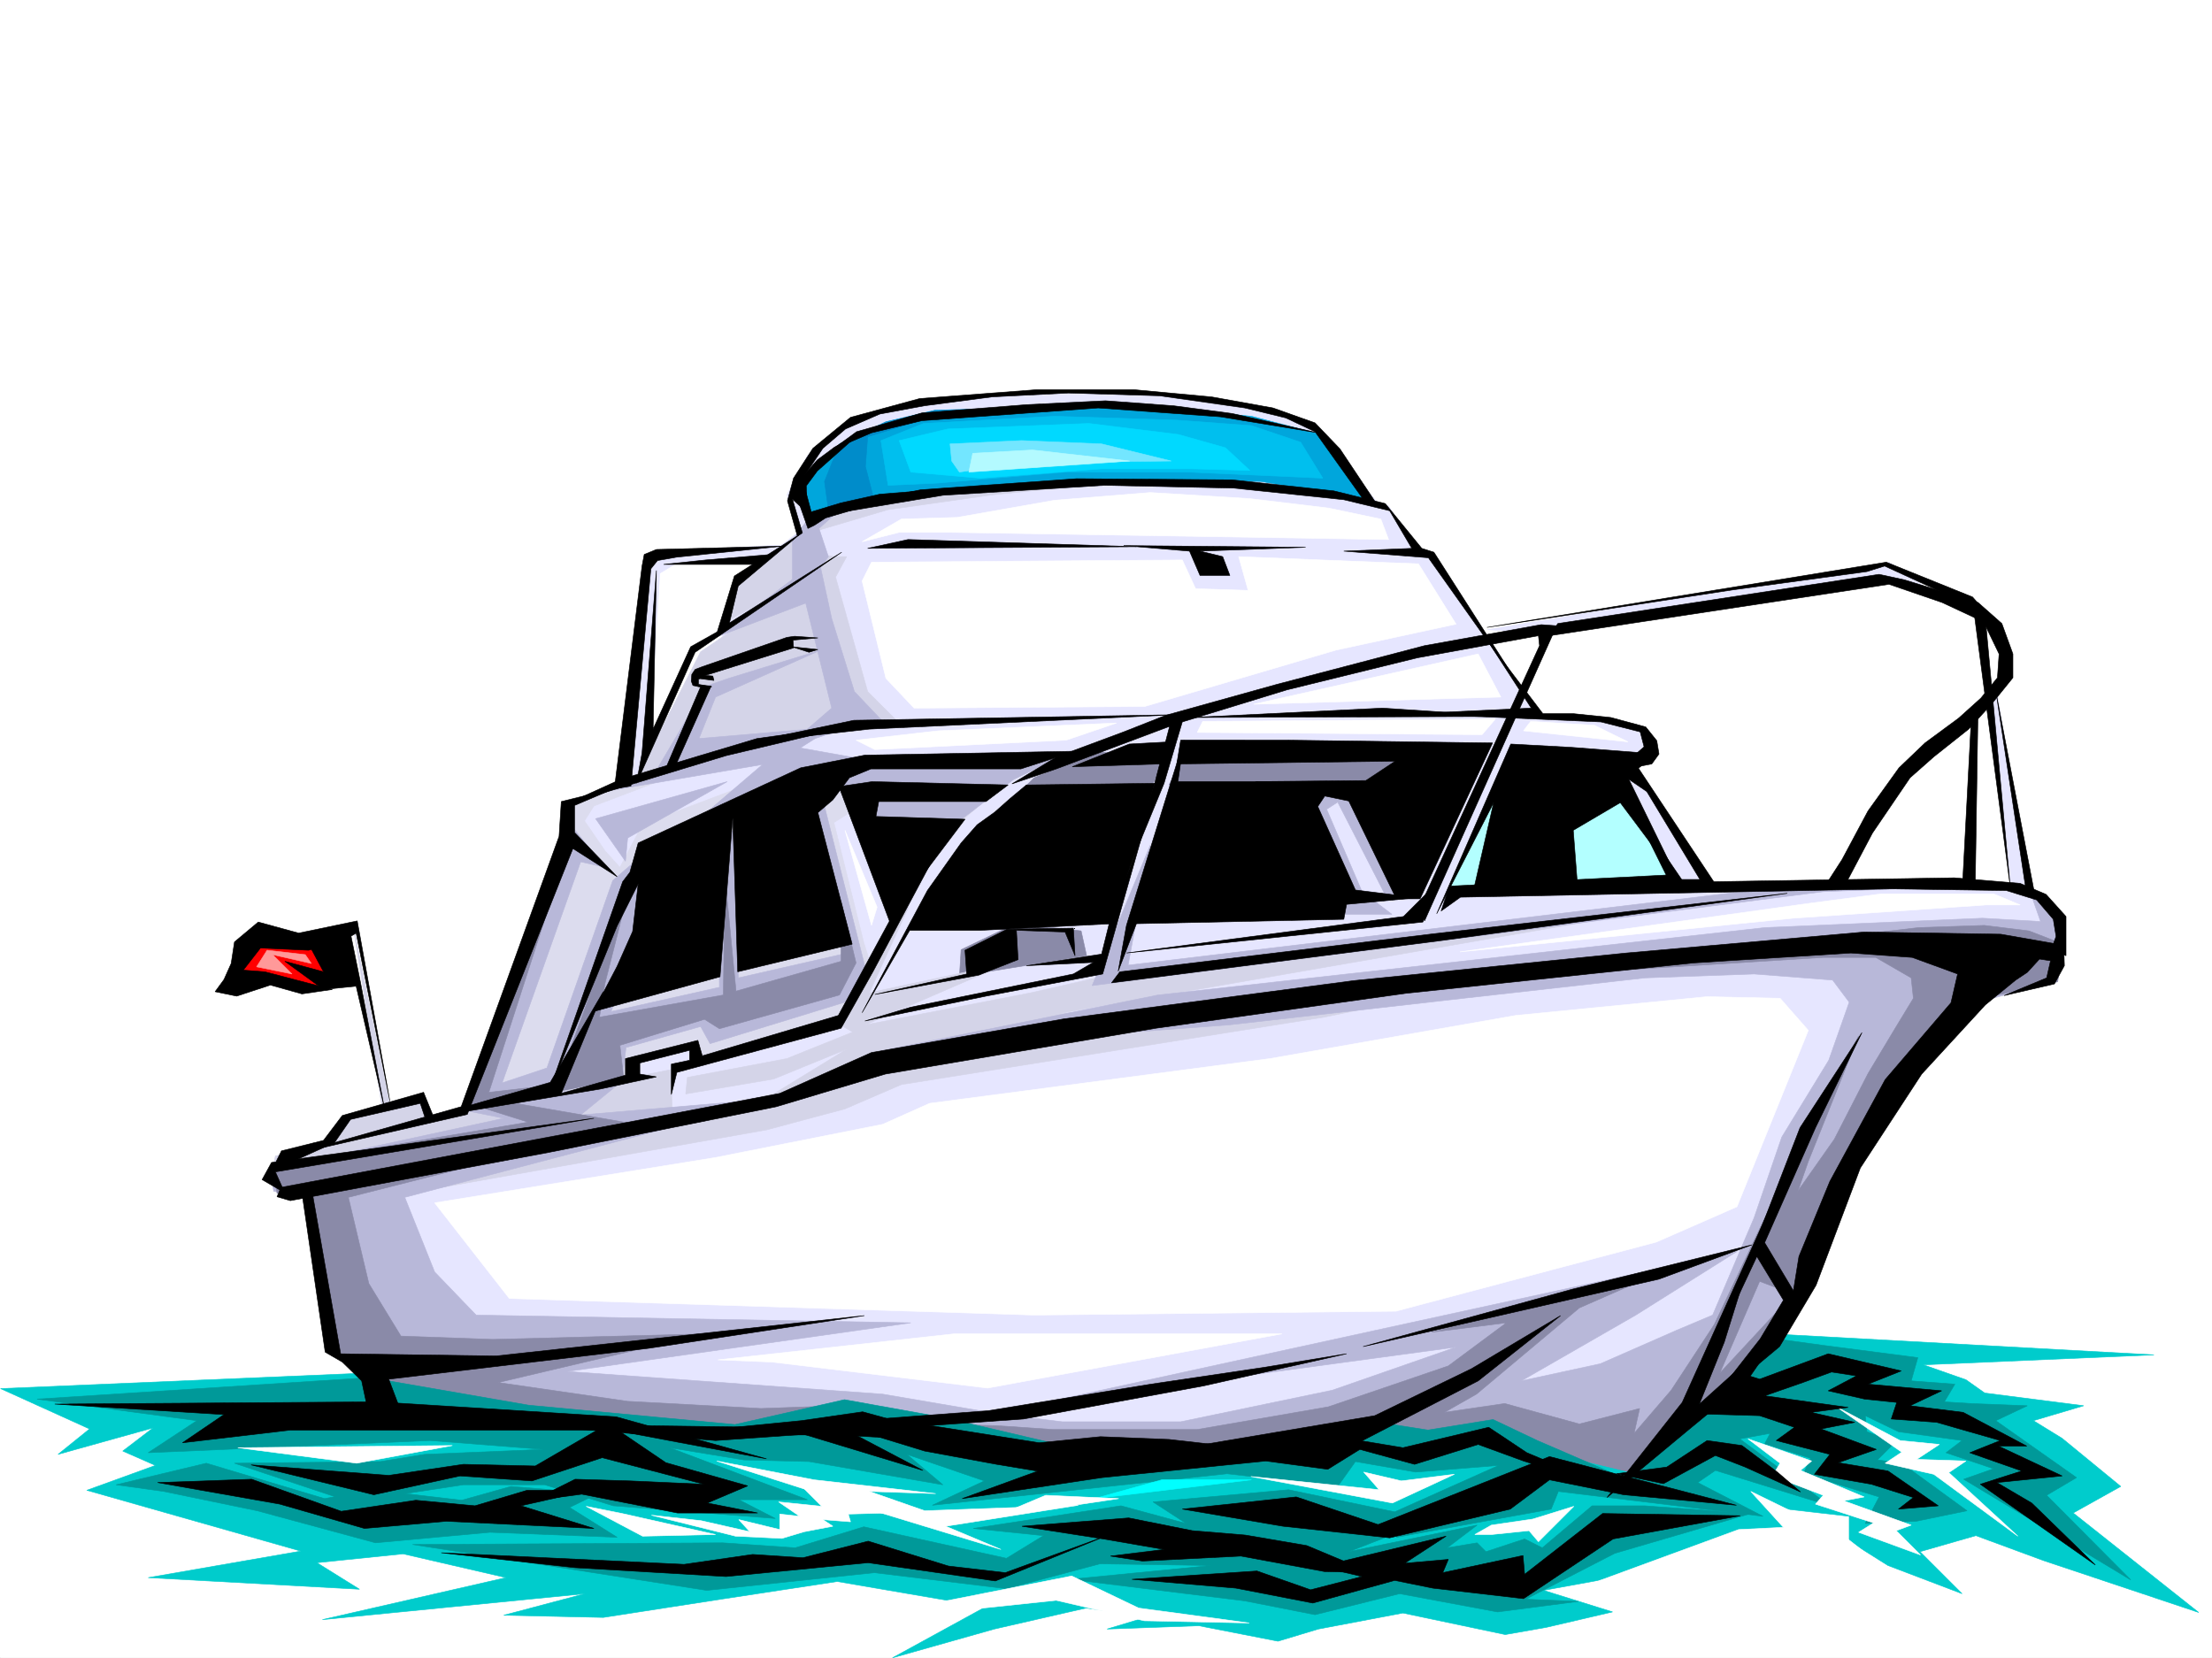 <svg xmlns="http://www.w3.org/2000/svg" width="2997.016" height="2246.654"><rect width="100%" height="100%" fill="#333333" stroke="none"/><defs><clipPath id="a"><path d="M0 0h2997v2244.137H0Zm0 0"/></clipPath></defs><path fill="#fff" d="M0 2246.297h2997.016V0H0Zm0 0"/><g clip-path="url(#a)" transform="translate(0 2.16)"><path fill="#fff" fill-rule="evenodd" stroke="#fff" stroke-linecap="square" stroke-linejoin="bevel" stroke-miterlimit="10" stroke-width=".743" d="M.742 2244.137h2995.531V-2.16H.743Zm0 0"/></g><path fill="red" fill-rule="evenodd" stroke="red" stroke-linecap="square" stroke-linejoin="bevel" stroke-miterlimit="10" stroke-width=".743" d="m325.195 1325.766 42.696 2.968 44.183 12.004 30.735-7.508-8.993-53.175-85.394-12.707-32.219 41.171zm0 0"/><path fill="#e6e6ff" fill-rule="evenodd" stroke="#e6e6ff" stroke-linecap="square" stroke-linejoin="bevel" stroke-miterlimit="10" stroke-width=".743" d="m2086.688 858.363 462.28-71.164 76.403 20.254-65.926-45.707-543.957 91.379zm0 0"/><path fill="#e6e6ff" fill-rule="evenodd" stroke="#e6e6ff" stroke-linecap="square" stroke-linejoin="bevel" stroke-miterlimit="10" stroke-width=".743" d="m472.016 1614.125 106.39 253.918 875.88 193.23h830.952l159.567-334.812 170.086-378.254 160.347-76.402-26.234-68.149-44.965-277.14-8.21 17.984 28.464 256.184-292.234 2.972-106.391 2.266-109.363-164.805 25.453-25.457-23.223-30.691-37.457-12.746-94.39-2.27-71.2-104.082-78.668-111.633-17.246-7.468-38.199-61.426-15.719-5.239-83.164-101.113-48.719-23.226-142.363-20.211-116.129-7.508-114.64 5.238-101.153 9.735-76.402 15.757-38.238 14.977-50.946 43.441-27.722 53.176 14.972 50.945-22.441 17.204-155.11 8.25-27.722 14.976-23.227 296.613 25.457-22.484 15.754-259.152 24.715-14.977 112.41-7.508-33.742 30.735-9.738 55.402-81.68 203.008-124.375 53.176-4.457 43.441-140.137 365.508Zm0 0"/><path fill="#00a6dc" fill-rule="evenodd" stroke="#00a6dc" stroke-linecap="square" stroke-linejoin="bevel" stroke-miterlimit="10" stroke-width=".743" d="m1102.152 705.559-17.988-55.403 80.938-65.926 91.417-20.21 172.313-12.75h122.11l144.628 12.75 94.387 24.71 65.965 89.106-147.645-25.453-192.527-2.227-167.856 7.469-131.843 14.973zm0 0"/><path fill="#8a8aa8" fill-rule="evenodd" stroke="#8a8aa8" stroke-linecap="square" stroke-linejoin="bevel" stroke-miterlimit="10" stroke-width=".743" d="m1299.957 1322.754 2.23-35.934 73.43-35.23 89.188 9.738 7.464 33.703zm0 0"/><path fill="#dcdcee" fill-rule="evenodd" stroke="#dcdcee" stroke-linecap="square" stroke-linejoin="bevel" stroke-miterlimit="10" stroke-width=".743" d="m1025.71 1008.156-220.991 83.907-12.75 20.214 27.722 40.47 20.215 22.444 30.735-58.418 200.777-75.656 365.664-15.719-78.668 38.2-63.695 56.187-83.91 53.176-60.723-71.16-20.215 12.746 40.469 162.539 10.48 32.922-35.972 71.16-203.047 58.414v-23.184l-86.137 20.215-5.277 25.453-104.125 17.985-122.149 22.484 147.602-347.558 5.281-68.153 78.668-35.972zm0 0"/><path fill="#b8b8d9" fill-rule="evenodd" stroke="#b8b8d9" stroke-linecap="square" stroke-linejoin="bevel" stroke-miterlimit="10" stroke-width=".743" d="m1129.871 1048.625 55.445 76.398 101.895-3.007 86.176-65.926 63.695-30.692-266.742 7.508zm-368.633 101.109-134.113 352.801 215.793-38.2 5.238-44.964 101.153-28.465 12.746 23.223 182.793-56.188 27.722-45.667-57.672-228.461-43.48 10.48 73.43 197.766-144.59 32.96-3.012-199.996-24.71 4.497 2.226 208.207-146.82 32.964 62.913-172.277-22.484-38.2-38.2 32.962-89.148 253.914-60.683 20.215 106.39-299.582 32.961 7.468-53.214-65.886zm0 0"/><path fill="#b3ffff" fill-rule="evenodd" stroke="#b3ffff" stroke-linecap="square" stroke-linejoin="bevel" stroke-miterlimit="10" stroke-width=".743" d="m1962.313 1205.922 83.906-173.016 152.101 10.477 68.934 147.562zm0 0"/><path fill="#b8b8d9" fill-rule="evenodd" stroke="#b8b8d9" stroke-linecap="square" stroke-linejoin="bevel" stroke-miterlimit="10" stroke-width=".743" d="m1845.402 1208.152-47.937-111.593 14.976-9.735 63.696 124.336 45.707 2.23-76.442-142.285-83.164 2.973 50.203 164.805h73.43zm0 0"/><path fill="#8a8aa8" fill-rule="evenodd" stroke="#8a8aa8" stroke-linecap="square" stroke-linejoin="bevel" stroke-miterlimit="10" stroke-width=".743" d="m1607.168 1017.89-23.227 45.708 294.422 5.238 50.95-55.402zm-122.148 0-83.91 35.973-25.493 25.453 182.832-10.48 20.215-38.2zm0 0"/><path fill="#d4d4e8" fill-rule="evenodd" stroke="#d4d4e8" stroke-linecap="square" stroke-linejoin="bevel" stroke-miterlimit="10" stroke-width=".743" d="m863.133 1048.625 195.578-53.18 122.11-20.996 35.23 3.012-40.469-40.43-43.441-155.07 14.976-27.723h-14.976l-22.485-2.972v-32.961l93.645-27.72 142.363-20.214 124.379-12.746-139.352 2.266-130.398 15.718-83.168 22.48-50.945 35.934-73.43 55.446-5.242 50.906 122.148-65.883L949.31 883.074l-63.696 125.082zm0 0"/><path fill="#b8b8d9" fill-rule="evenodd" stroke="#b8b8d9" stroke-linecap="square" stroke-linejoin="bevel" stroke-miterlimit="10" stroke-width=".743" d="m1132.14 695.824-22.484 20.215 12.711 38.2-10.48 15.015 14.976 68.894 30.73 98.883 40.47 42.66-104.16 8.25 32.96-28.464-35.191-142.286-122.149 46.41 104.165-78.628v-53.918l25.453-32.965zm0 0"/><path fill="#8a8aa8" fill-rule="evenodd" stroke="#8a8aa8" stroke-linecap="square" stroke-linejoin="bevel" stroke-miterlimit="10" stroke-width=".743" d="m812.184 1378.195 7.507-45.707 35.973-141.543-104.16 289.106 93.644-17.985-5.242-45.668 114.64-35.23 20.216 12.746 162.617-45.707 22.484-43.441-20.254-83.868v81.641l-142.363 40.43-14.976-155.031-2.227 160.269zm0 0"/><path fill="#d4d4e8" fill-rule="evenodd" stroke="#d4d4e8" stroke-linecap="square" stroke-linejoin="bevel" stroke-miterlimit="10" stroke-width=".743" d="m581.418 1611.86 457.039-80.86 106.39-28.465 76.442-32.96 573.168-91.38 279.484-58.453-642.097 53.957 733.515-127.347-624.156 65.922-144.59 32.96-224.043 43.442 193.309-83.91-188.07 40.468 53.214-116.086-96.652 157.258 20.996 12.004-89.187 35.934-134.856 25.492-2.27 22.445 119.137-20.215 98.926-40.43-98.926 60.645-137.082 32.961-2.27-65.883-325.937 65.141-13.488-26.98-41.172 8.992-50.207-244.176 39.688 248.676-47.192 8.992-17.246 38.2-80.152 17.987-5.242 25.454zm0 0"/><path fill="#b8b8d9" fill-rule="evenodd" stroke="#b8b8d9" stroke-linecap="square" stroke-linejoin="bevel" stroke-miterlimit="10" stroke-width=".743" d="m413.602 1622.375 35.93 205.2 50.206 30.73 25.492 58.418 457.04 25.453h182.832l83.91-10.48 162.578 38.202 192.566 5.239 233.778-25.453 53.175 20.214 127.391-14.976 78.668 27.722 104.121 22.481 62.953-65.922 89.149-68.152 86.175-109.36 93.645-225.453 155.11-180.523 94.425-25.453 7.469-83.91-41.211-42.696 15.758 44.965-78.668-4.496-294.465 12.707-822.703 91.375-375.36 75.66 472.016-35.191 316.945-35.973 246.485-27.684 147.605-5.277 106.43 8.25 22.441 29.95-27.722 78.671-63.653 104.121-37.496 109.325-56.187 131.847-47.938 20.215-104.164 45.707-107.133 23.223 155.11-89.145 137.086-86.14-944.032 205.98 563.43-76.402-167.855 58.418-205.274 42.695h-160.35l-80.895-9.734L1195.797 1889l-427.05-30.695 465.288-65.922-588.926-10.477-56.183-58.418-40.469-101.113 512.48-134.855-274.207 23.226 53.176-43.441-220.289 35.23 62.953 12.707-316.945 68.934 5.238 29.949zm0 0"/><path fill="#8a8aa8" fill-rule="evenodd" stroke="#8a8aa8" stroke-linecap="square" stroke-linejoin="bevel" stroke-miterlimit="10" stroke-width=".743" d="m1350.16 1931.695 76.402 5.243h195.579l177.554-30.696 162.617-55.445 78.668-58.414-101.152 12.746 298.961-76.402-98.926 43.441L2000.512 1889l-43.48 24.71 81.683-11.964 101.148 27.723 81.68-20.996-7.504 33.703 50.203-58.414 58.453-89.11 107.137-226.234 88.402-164.766-68.187 170.004-38.203 109.363 25.492 73.43-53.215-20.254-53.957 124.34 86.918-93.605-38.2 86.136-86.175 60.645-86.918 96.656-1009.992-53.176 42.734-27.722zm0 0"/><path fill="#8a8aa8" fill-rule="evenodd" stroke="#8a8aa8" stroke-linecap="square" stroke-linejoin="bevel" stroke-miterlimit="10" stroke-width=".743" d="m1980.258 1327.992 490.043-30.691h71.16l47.977 27.719 2.968 27.683-23.222 38.203-38.204 63.692-45.707 89.109-71.16 101.113-12.746 53.176 30.692 63.695 81.68-185.023 106.39-160.27 75.7-65.921 92.16-20.215 7.464-50.95-46.45-17.984-60.683-7.469-88.406 2.973zm0 0"/><path fill="#0cc" fill-rule="evenodd" stroke="#0cc" stroke-linecap="square" stroke-linejoin="bevel" stroke-miterlimit="10" stroke-width=".743" d="M494.496 1860.535.742 1881.531l120.625 54.66-42.699 34.45 128.875-35.934-41.211 31.438 44.223 19.472-92.903 33.703 289.926 82.422-206.762 35.934 286.215 15.719-57.715-35.934 116.872-12.004 139.39 32.219-248.754 56.93 355.89-35.192-110.144 29.207 134.856 2.973 159.605-24.711 157.34-23.969 200.816 34.45-125.902 68.933 137.867-38.945 124.375-28.465 83.168 11.965-54.703 16.5 124.38-4.496 107.171 20.956 54.664-16.46 114.64-21.739 138.61 29.207 55.441-9.738 89.93-20.957-93.644-29.207 382.867-69.676-73.43-42.695 104.867 12v33.707l52.473 32.96 100.41 38.2-56.969-56.93 75.696-21.738 91.379 33.703 210.55 70.418-170.082-134.816 64.434-35.969-79.41-65.14-38.946-23.97 68.153-20.214-134.113-17.246-25.454-17.985-57.71-20.214 312.449-13.489-505.016-27.722-103.383 100.37-31.476 9.735-64.434 78.668-176.812-42.695h-255.52l-331.918 9.734-221.031-23.223-118.356-5.984-200.074 14.977-143.851-14.977zm0 0"/><path fill="#8a8aa8" fill-rule="evenodd" stroke="#8a8aa8" stroke-linecap="square" stroke-linejoin="bevel" stroke-miterlimit="10" stroke-width=".743" d="m764.25 1548.203-292.234 74.172 27.722 116.832 43.477 71.164 124.379 4.496 286.953-7.508-279.484 65.922 175.324 25.453 180.601 9.739 124.38-4.496-111.673 35.226-520.734-17.984-25.453-62.914-45.707-25.453-38.2-226.23-38.242 10.515-4.496-38.2 344.668-58.457-80.898-25.453 131.844-337.043-104.122 322.067 91.375-10.477-55.445 25.453 177.594 30.696zm0 0"/><path fill="#b8b8d9" fill-rule="evenodd" stroke="#b8b8d9" stroke-linecap="square" stroke-linejoin="bevel" stroke-miterlimit="10" stroke-width=".743" d="m1479.777 1335.5 990.524-127.348 195.539-7.468-198.55-5.239-938.833 112.332 29.992-162.539zm0 0"/><path fill="#099" fill-rule="evenodd" stroke="#099" stroke-linecap="square" stroke-linejoin="bevel" stroke-miterlimit="10" stroke-width=".743" d="m1891.851 2083.012 209.813-38.2 9.734-23.968 277.22 33.703-88.403-45.707 23.969-16.461 155.109 47.937-122.148-90.632 41.21-7.508-7.468 14.23 62.168 19.473-9.735 20.996 102.637 31.438-18.73 35.972 68.933-3.012 68.934-14.23-88.403-64.399-32.96-4.496 23.964-23.968-38.199-14.235-2.27-21.738 44.97 21.738 86.175 11.965-21.742 16.5 64.437 21.703-40.468 14.23 226.273 136.344-113.898-114.605 40.468-23.965-109.402-77.144 42.734-20.215-76.437-3.012-35.973-2.27 14.23-23.964-59.155-4.461 8.992-31.473-126.645-16.46-71.164-9.778-57.71 80.898-50.204 9.739-88.406 100.367-121.367-52.434-59.938-28.465-88.406 14.235-76.442-11.965-62.167 26.195 222.519 21.742 50.203 18.727zm-1670.078-62.168 126.649 26.199 160.308 43.438 155.11-14.231 172.312 6.762-64.437-40.465 38.242-18.73-117.652-9.735-66.664 18.727-121.407-14.23-64.437 12.003-160.309-47.938-122.148 29.208zm0 0"/><path fill="#099" fill-rule="evenodd" stroke="#099" stroke-linecap="square" stroke-linejoin="bevel" stroke-miterlimit="10" stroke-width=".743" d="m50.203 1895.762 216.535 29.21-65.922 43.438 382.086-16.5 152.883 12.004-160.351 6.727-59.938 9.734-197.808 2.27 157.34 52.433 152.84-23.226h110.144l92.902 28.464 219.547 17.204-49.461-25.454h92.902l-186.547-70.418 100.407 16.5 88.406 2.227 181.309 31.477-48.72-41.211 104.903 35.972-70.418 32.961 399.367-42.699 149.832 17.207 23.97-33.707 81.679 14.234 112.375-8.992-140.84 62.95-143.848-29.989-183.574 16.5 44.965 29.207-88.445-23.969-200.035 30.696 95.167 9.734-50.203 30.73-193.312-42.695-92.899 28.465-98.183-6.765-420.324 2.269 398.625 62.168 227.015-23.969 179.078 21.703 126.606-33.707 150.613 2.27-191.082 18.726 236.79 29.211 95.128 18.727 114.645-28.465 132.625 24.711 109.402-14.23-71.2-3.012 120.622-62.168 184.316-53.918-143.848-10.48h-71.16l-67.449 56.93-23.969-12.005-52.433 17.242-12.004-12.004-40.469 6.766 40.469-30.734-173.836 35.972 111.668-43.437 143.848-74.176-71.942-38.2-112.375 21.74-68.933-16.5-325.196 21.741-227.011-53.175-133.372-23.97-148.347 33.704-279.485-26.234-215.753-37.422zm0 0"/><path fill="#00bfee" fill-rule="evenodd" stroke="#00bfee" stroke-linecap="square" stroke-linejoin="bevel" stroke-miterlimit="10" stroke-width=".743" d="m1193.566 596.98 57.672-23.226 177.594-9.734 165.586 5.238 101.152 7.469 66.668 22.48 29.988 48.68-182.832-8.211H1442.32l-173.094 14.976-65.925 2.973zm0 0"/><path fill="#00d9ff" fill-rule="evenodd" stroke="#00d9ff" stroke-linecap="square" stroke-linejoin="bevel" stroke-miterlimit="10" stroke-width=".743" d="m1218.277 596.98 15.758 42.696 93.645 8.21 164.843-12.706h122.11l78.672 2.23-32.961-30.695-63.696-17.985-121.367-14.976-191.043 7.469zm0 0"/><path fill="#73e6ff" fill-rule="evenodd" stroke="#73e6ff" stroke-linecap="square" stroke-linejoin="bevel" stroke-miterlimit="10" stroke-width=".743" d="m1289.48 624.66-2.27-23.183 96.657-4.497 108.656 4.497 94.391 23.183-203.047 2.27-83.91 12.746zm0 0"/><path fill="#b3faff" fill-rule="evenodd" stroke="#b3faff" stroke-linecap="square" stroke-linejoin="bevel" stroke-miterlimit="10" stroke-width=".743" d="m1312.703 639.676 5.242-25.492 80.895-4.496 131.887 14.972zm0 0"/><path fill="#008cca" fill-rule="evenodd" stroke="#008cca" stroke-linecap="square" stroke-linejoin="bevel" stroke-miterlimit="10" stroke-width=".743" d="m1353.133 553.54-104.121 15.718-73.43 22.48-3.012 40.43 10.516 40.43-60.719 17.988-5.242-38.203 20.254-50.906 62.914-29.993 66.703-15.718zm0 0"/><path fill="#fff" fill-rule="evenodd" stroke="#fff" stroke-linecap="square" stroke-linejoin="bevel" stroke-miterlimit="10" stroke-width=".743" d="m1296.945 701.062 131.887-23.226 129.617-10.477 134.856 8.25 106.39 12.746 71.2 14.977 10.48 27.723-597.137-9.739h-65.96l-50.204 12.707 53.215-30.691zm-116.125 60.684-12.746 25.453 32.219 131.848 38.238 40.43 312.41-2.23 259.27-76.403 162.578-35.188-50.945-81.68-243.516-9.738 12.746 45.707-71.199-2.265-17.988-38.946zm-20.957 241.168 111.63-12.707 241.245-10.516-68.187 23.223-259.235 12.746zm469.747-25.454 396.355-3.01-17.984 20.995-385.84-3.008zm434.597 12.747 141.582 14.977-45.71-22.485-86.138-5.238zm-365.664-35.973 334.93-9.734-30.73-58.414zm992.789 271.903-261.5 17.988-451.8 45.668 474.28-65.922 96.657-12.71h152.097l35.973 14.976zM1180.82 1253.86l-35.972-128.837 43.48 104.125zm1132.14 96.617 98.884 2.226 38.203 43.441-96.656 238.938-109.364 47.937-352.918 93.645-490 5.242-711.035-22.484-101.148-129.578 380.597-61.426 226.274-44.926 63.691-28.465 461.54-60.683 332.66-58.414zm-1266.995 495.082 292.195 35.23 398.621-73.43H1292.45l-319.914 35.227zm-74.918 134.074 131.848 25.492 164.843 18.691-89.93-2.972 74.958 26.199 208.285-7.469-179.82 28.465 74.914 31.438-216.536-65.926zm-648.863-17.985 161.093 20.997 129.614-23.97zm0 0"/><path fill="#0ff" fill-rule="evenodd" stroke="#0ff" stroke-linecap="square" stroke-linejoin="bevel" stroke-miterlimit="10" stroke-width=".743" d="m1482.79 2030.582 91.374-25.457h121.406zm0 0"/><path fill="#fff" fill-rule="evenodd" stroke="#fff" stroke-linecap="square" stroke-linejoin="bevel" stroke-miterlimit="10" stroke-width=".743" d="m1694.828 2000.629 173.8 17.95-20.956-23.97 50.945 12.004 71.906-8.992-83.91 38.941zm325.899 65.883-22.48 12.75h22.48l50.949-5.243 12.746 14.977 47.937-47.937-55.445 17.242zm-1177.809-15.715 126.605 28.465-98.882 2.226-76.442-40.43zm1731.504-98.887 53.215 5.281-30.73 20.215 66.702 2.227-23.226 15.719 93.644 86.136-113.898-83.867-65.922-14.977 22.484-14.976-88.406-61.426zm-206.016-2.226 58.414 20.214 27.723 9.735-14.977 12.746 86.176 35.934-27.723 5.238 91.419 32.96-20.254 7.509 32.96 32.96-83.91-30.73 20.254-12.707-78.707-25.496 10.52-11.965-68.934-26.234 10.477-17.204zm-1022.742 106.351 71.164-29.953 98.922 4.5zm-226.269 145.297 332.664-65.887 90.672 43.442 149.832 20.215-142.364-3.012-119.14-27.684zm1236.261-128.797-200.035 73.39 194.055-17.241-47.235 52.433 85.434-41.176 85.395 17.95 150.613 21.738-121.367-95.129-130.399-63.656 44.223 48.68zm0 0"/><path fill-rule="evenodd" stroke="#000" stroke-linecap="square" stroke-linejoin="bevel" stroke-miterlimit="10" stroke-width=".743" d="m393.348 1626.871 349.16-65.18 309.437-62.168 147.606-44.183 367.148-62.168 337.902-47.191 389.63-41.215 213.527-13.45 83.164 5.985 61.426 22.441-8.992 38.985-89.149 104.082-74.914 137.828-41.957 101.855-7.504 46.45-38.945-65.18 68.894-155.774 62.95-128.832-83.907 128.832-61.426 158.786-47.234 122.851 50.203-107.133 35.973 59.2-31.473 52.43-72.687 92.862 98.922-82.382 49.46-83.165 59.942-158.785 83.164-127.312 86.137-93.645 41.215-33.703 15.753-10.476 16.461-17.989 15.016 2.27-5.277 23.223-57.672 23.968 68.187-15.757 13.493-24.711-.782-27.72-85.394-14.976-185.063-2.972-322.183 28.464-369.38 37.418-391.859 51.692-261.5 45.707-124.379 55.406-189.554 35.973-486.25 91.375-5.278 12.707zm0 0"/><path fill-rule="evenodd" stroke="#000" stroke-linecap="square" stroke-linejoin="bevel" stroke-miterlimit="10" stroke-width=".743" d="m409.102 1616.355 31.476 215.715 23.227 13.489L490 1871.05l10.52 49.426 246.484 10.476-207.543-28.465-12.746-33.703 352.918-41.953 291.453-44.184-498.996 54.66-210.555-2.972-39.722-225.45zm0 0"/><path fill="#b8b8d9" fill-rule="evenodd" stroke="#b8b8d9" stroke-linecap="square" stroke-linejoin="bevel" stroke-miterlimit="10" stroke-width=".743" d="m1157.594 982.7-53.176 17.987-20.254 12.747 83.91 14.976-114.64 42.695-129.618 58.415 109.403-93.645-223.262 38.203 80.898-32.96 65.961-111.595 30.692-10.476 124.379-38.203L969.523 944.5l-22.48 56.187zm0 0"/><path fill-rule="evenodd" stroke="#000" stroke-linecap="square" stroke-linejoin="bevel" stroke-miterlimit="10" stroke-width=".743" d="m2373.644 1686.774-242.773 59.94-283.945 77.888 400.816-91.375zM373.133 1587.89l431.586-72.648-436.828 59.942-12.746 23.222 30.734 17.95zm21.738-23.187 238.234-54.7 143.11-360.269 59.937 38.203-57.672-59.94v-36.677l54.704-23.226-72.688 17.988-3.012 47.191-132.59 366.25zm0 0"/><path fill-rule="evenodd" stroke="#000" stroke-linecap="square" stroke-linejoin="bevel" stroke-miterlimit="10" stroke-width=".743" d="m840.648 1056.09 185.063-55.402 134.895-18.73-176.848 41.952-217.281 65.887zm-98.882 429.203L843.66 1194.66l9.738-12.707 11.258-39.726 220.25-101.856 86.922-17.203 285.469-5.277-74.172 23.968h-203.047l-29.207 12.004-22.484 29.95-20.254 17.242 46.449 178.257-155.07 37.458-6.762-208.247-17.203 214.973-171.613 47.195 32.218-61.43 20.996-47.19 7.508-64.4-28.504 56.93zm0 0"/><path fill="#b8b8d9" fill-rule="evenodd" stroke="#b8b8d9" stroke-linecap="square" stroke-linejoin="bevel" stroke-miterlimit="10" stroke-width=".743" d="m806.945 1109.305 40.47 57.675 2.972-31.476 134.894-76.402zm0 0"/><path fill-rule="evenodd" stroke="#000" stroke-linecap="square" stroke-linejoin="bevel" stroke-miterlimit="10" stroke-width=".743" d="m1177.809 987.941 413.601-19.472-434.559 7.508-146.859 30.691zm-345.371 80.895 37.46-301.852 2.97-15.718 16.5-6.762 170.827-4.496-143.847 15.012-25.493 4.5-8.992 11.218-26.98 294.348zm0 0"/><path fill-rule="evenodd" stroke="#000" stroke-linecap="square" stroke-linejoin="bevel" stroke-miterlimit="10" stroke-width=".743" d="m869.898 1020.16 19.47-247.191-4.497 214.972 50.95-111.593 35.972-20.215 23.223-75.656 89.148-56.93-83.906 70.418-12.004 50.164 152.098-95.871L941.8 883.816l-79.41 177.555zm304.196-331.805 103.383-17.242 218.8-13.488 175.325 3.75 149.09 15.719 62.167 14.976 29.993 50.946-92.16 3.754 114.64 8.996 124.379 175.246-116.91-182.754-16.461-5.242-49.461-60.68-69.676-17.207-137.867-14.973-210.555-1.527-211.258 15.016-122.89 24.71 17.988 5.239zm-13.489-103.378 88.407-25.457 142.363-11.258 106.39-5.242 92.157 6.765 79.414 10.48 116.125 26.196-131.844-21.7-165.59-12.003L1249.012 570l-68.192 16.46-53.957 23.228zm-23.968 480.851 44.926-6.726 184.316 4.496-29.95 22.484h-145.374l-3.754 20.215 120.664 3.754-59.942 79.37-38.238 69.677zm0 0"/><path fill-rule="evenodd" stroke="#000" stroke-linecap="square" stroke-linejoin="bevel" stroke-miterlimit="10" stroke-width=".743" d="M1232.512 1260.586h95.91l179.078-8.996 56.93-190.219-173.801 2.227-22.48 18.73-20.254 17.984-23.97 17.204-21.737 24.71-45.668 64.438-88.446 165.512zm0 0"/><path fill-rule="evenodd" stroke="#000" stroke-linecap="square" stroke-linejoin="bevel" stroke-miterlimit="10" stroke-width=".743" d="m1431.059 1041.86-59.938 20.253 60.723-36.715 90.633-33.703 56.968-22.484 150.575-41.914 200.074-52.434 158.082-28.465 20.957 1.485-179.04 399.953-3.753-24.711 159.566-348.262-1.484-13.488-164.106 29.95-176.808 43.44-141.621 43.438-24.711 83.168-77.184 187.992 64.438-187.992 20.254-77.183zm0 0"/><path fill-rule="evenodd" stroke="#000" stroke-linecap="square" stroke-linejoin="bevel" stroke-miterlimit="10" stroke-width=".743" d="m1584.684 1005.184-11.262 29.949-120.621 3.754 77.183-30.73zm14.976-2.27-5.242 32.219 295.95-3.754-39.727 26.238-149.828 1.485 126.605 26.238 64.434 132.547h32.218l98.184-211.219-277.262-3.754zm0 0"/><path fill-rule="evenodd" stroke="#000" stroke-linecap="square" stroke-linejoin="bevel" stroke-miterlimit="10" stroke-width=".743" d="m1604.156 1002.914-77.926 250.945-11.222 62.168 24.71-64.437 280.973-5.98 3.754-20.215 95.871-8.993-83.906-10.48-50.949-113.117 22.484-33.703h-212.039zm342.399 235.188 100.41-229.946 82.422 4.496 96.656 7.508 16.46 1.484-26.198 22.481-22.48-14.973 79.41 162.54-77.926-104.126-63.696 37.457 5.243 68.153 75.695 9.734-216.535 5.242 27.722-120.586zm0 0"/><path fill-rule="evenodd" stroke="#000" stroke-linecap="square" stroke-linejoin="bevel" stroke-miterlimit="10" stroke-width=".743" d="m1913.594 966.98 255.48 11.223 53.215 13.492 5.238 20.211-36.714 32.219 47.19-8.992 9.74-13.488-2.973-17.989-14.977-18.687-47.23-12.746-50.95-5.243h-41.21l-73.43-96.613 57.71 89.11zm0 0"/><path fill-rule="evenodd" stroke="#000" stroke-linecap="square" stroke-linejoin="bevel" stroke-miterlimit="10" stroke-width=".743" d="m2043.21 970.734-430.062 1.489 259.977-12.746zm-867.628-227.718 364.137-2.227-309.438-9.734zm-361.91 732.539 75.695-16.461-22.48-3.754v-14.973l67.445-17.246v13.492l-24.75 5.239v41.21l7.508-29.988 222.52-59.902 43.476-77.145 37.46-70.418 41.954-78.629-53.215 73.391-73.43 135.559-184.316 54.699-5.984-20.996-98.14 24.71v22.485l-86.919 24.711 56.93-137.828-71.906 122.852-170.086 48.68zm371.644-128.09 124.38-27.723-2.231-32.18 56.93-28.464 89.89-1.524 2.27 37.457-13.493-32.18-65.921-2.265 2.23 39.684-53.176 20.996zm0 0"/><path fill-rule="evenodd" stroke="#000" stroke-linecap="square" stroke-linejoin="bevel" stroke-miterlimit="10" stroke-width=".743" d="m1390.629 1308.52 90.637-4.497-26.98 15.72-220.25 44.964-62.208 18.73 164.102-33.706 158.082-29.989 53.215-187.25-41.993 109.363-12.71 50.946zm135.601-17.204 401.594-41.953 22.485-56.187-26.239 26.234-22.48 22.445zm426.305-56.929 26.238-18.727 582.942-11.262 156.594 2.266 41.175 12.746 22.48 26.2 3.755 23.226-5.985 16.46 19.473 9.735v-53.175l-26.977-29.95-35.19-14.976-89.188-7.508-325.899 5.238-103.418-155.773-24.71-12.004-9.74 13.488 47.196 32.219 71.942 119.101h-24.75l-65.922-96.617 44.965 90.594-293.72 15.016zm62.211-384.274 333.406-50.91 181.344-24.71 23.969-7.509 119.137 54.664 13.492 18.727 12.707 17.246 19.508 22.48-19.508-41.21-26.2-29.95-116.91-47.195zm0 0"/><path fill-rule="evenodd" stroke="#000" stroke-linecap="square" stroke-linejoin="bevel" stroke-miterlimit="10" stroke-width=".743" d="m2110.656 844.871 435.301-66.664 34.488 7.508 99.625 30.691 32.22 28.465 14.976 41.215v32.219l-28.465 35.187-31.477 34.45-47.195 37.456-32.219 28.465-50.945 74.914-35.973 68.153-28.465 3.754 23.227-35.973 35.227-65.922 41.956-58.418 35.227-33.703 45.711-33.703 29.95-26.98 22.48-27.68 2.23-32.22-20.957-43.44-56.187-26.239-71.946-24.71-460.05 69.679zm0 0"/><path fill-rule="evenodd" stroke="#000" stroke-linecap="square" stroke-linejoin="bevel" stroke-miterlimit="10" stroke-width=".743" d="m2674.832 831.422 48.719 369.262-33.746-364.024zm-4.496 152.766-11.223 212.742 17.203-2.27 3.754-238.937zm74.172 218.722-39.688-262.164 52.434 273.387zm-1405.606 708.57 220.29-35.968 151.355-22.446 113.898-18.73-193.312 43.441-244.254 44.926-417.356 29.207-269.71-22.441 337.902 4.496zm523.743 6.727 131.105-63.656 120.66-71.902-111.668 88.402-203.047 104.828-212.781-11.223zm509.472-214.933-35.93 115.347-33.746 83.867 113.157-101.855-50.203 72.648-81.68 67.41-106.39 88.403 101.894-128.832 140.875-312.371zm0 0"/><path fill-rule="evenodd" stroke="#000" stroke-linecap="square" stroke-linejoin="bevel" stroke-miterlimit="10" stroke-width=".743" d="m1320.914 1954.922-152.098-41.953-83.164 12.004-189.558 18.726 241.285.742zm0 0"/><path fill-rule="evenodd" stroke="#000" stroke-linecap="square" stroke-linejoin="bevel" stroke-miterlimit="10" stroke-width=".743" d="m834.668 1919.73-322.926-20.253-437.57 3.011 229.285 14.235-56.187 38.199 146.82-17.242h415.086l-83.91 48.718-97.399-2.27-101.152 14.978-186.543-14.235L506.5 2025.34l116.871-25.492 97.399 6.765 95.168-31.476 137.867 35.972-99.664-4.496-74.918-2.27-58.453 29.208 67.449-8.953 129.613 25.453h108.66l-68.191-13.488 54.703-23.227-110.89-31.434-62.95-42.699 199.293 37.457zm1549.453-50.945 92.902-34.449 98.922 23.227-44.965 17.949 99.668 8.992-42.738 20.254 71.945 8.953 86.176 45.707h-38.238l86.176 40.43-88.407 8.992 47.196 27.722 86.176 83.91-155.852-109.363 56.187-17.988-70.421-24.71 41.21-16.5-86.175-24.712-61.426-4.496 7.469-22.441-43.442-4.5-49.46-11.258 38.242-20.215-33.747-5.242-38.94 14.234-51.692 17.985 113.117 15.718-50.207 6.727 59.2 13.488-45.708 8.992 74.914 27.723-51.691 17.988 67.449 11.22 68.191 47.194-53.957 4.497 20.211-15.72-56.926-17.984-77.183-13.488 20.996-26.98-72.688-18.73 24.711-17.946-47.195-15.758-74.914-2.23 60.684-51.688zm-191.824 151.317-123.594-51.692-51.73-34.445-116.125 27.683-58.418-9.738-125.157 16.5-292.195 17.988-121.367 44.184 189.558-28.465 221.774-22.484 83.91 11.262 43.477-26.98 74.175 20.214 86.137-26.938 61.465 22.442zm0 0"/><path fill-rule="evenodd" stroke="#000" stroke-linecap="square" stroke-linejoin="bevel" stroke-miterlimit="10" stroke-width=".743" d="m2352.648 2039.574-253.254-65.922-232.253 92.117-110.887-37.456-154.367 16.5 136.383 23.226 144.59 15.719 163.359-38.945 53.176-39.688 100.41 20.215zm-94.39-51.691 54.703-35.973 47.191 6.766 47.938 35.933 31.476 26.977-74.914-33.703-40.468-15.719-70.422 38.203-63.692-13.492zm-1007.762 4.496-99.625-52.434-65.965 2.23zm247.27 89.109-149.13 60.684-172.312-24.711-192.566 18.73-204.535-12.003-181.305-20.215 328.91 15.714 92.899-13.449 68.191 4.496 88.406-22.48 108.656 33.703 77.145 8.992zm0 0"/><path fill-rule="evenodd" stroke="#000" stroke-linecap="square" stroke-linejoin="bevel" stroke-miterlimit="10" stroke-width=".743" d="m1547.969 2115.191 133.37-6.722 113.118 20.957 63.691 1.523-87.66-36.715-83.168-14.23-71.941-5.985-86.14-17.242-144.63 11.262 110.145 17.203 82.422 14.235-72.688 8.992zm-904.344-74.875-80.195-7.507-101.149 14.976-121.367-43.441-127.39 4.496 165.59 29.207 114.64 32.965 110.887-9.739 200.078 9.739-98.926-30.696 92.902-20.996h-84.652zm1009.211-58.414 137.867-8.25-206.762-23.226-92.941-3.754-83.164 8.25-165.59-26.195h-111.629l122.149 37.417 97.394 17.985 89.895 14.977zm0 0"/><path fill-rule="evenodd" stroke="#000" stroke-linecap="square" stroke-linejoin="bevel" stroke-miterlimit="10" stroke-width=".743" d="m2357.887 2053.805-172.313 31.437-121.367 80.899-122.89-14.235-51.692-10.476-110.887 30.691-104.164-20.215-140.836-11.965 169.301-11.257 72.688 25.492 69.675-17.985-56.93-13.492 170.829-41.21-56.188 36.714 59.2-5.238-7.508 17.984 108.66-23.222 2.226 25.453 105.649-82.383zM1611.664 746.77l14.23 32.96h40.43l-9.734-25.492-30.696-7.468L1769 741.53l-246.523-2.265zm-536.492 131.066-119.879 37.457-8.996 5.238v6.766l17.988 2.969-5.242 3.011-20.211-4.496-2.27-5.98.743-8.996 4.496-6.762 9.738-3.715 114.64-39.726 10.516-1.485 31.438 2.227-33.703 3.011zm0 0"/><path fill-rule="evenodd" stroke="#000" stroke-linecap="square" stroke-linejoin="bevel" stroke-miterlimit="10" stroke-width=".743" d="m1072.941 876.348 35.192 3.754-11.965 3.714zm-109.398 53.175-47.195 105.61-15.016 7.508 48.719-113.86zm2.227-13.488 1.523 5.98-28.461-3.71 8.992-3.754zm1455.812 294.383-478 54.664-426.344 51.687-11.222 14.977 449.53-57.672zM1177.066 684.602l-58.414 17.203-15.015 9.777-8.992 4.457-10.48-29.953-10.477-9.734 13.488 45.707-6.766 4.496-13.488-47.934 8.25-30.734 26.234-40.43 50.95-41.953L1246 540.05l158.121-12.004h132.586l104.906 9.734 83.164 14.977 56.93 20.254 33.746 35.187 47.938 71.906-16.465-3.753-65.219-91.375-39.684-18.73-55.445-13.49-115.383-16.46-123.636-3.754-103.38 5.238-91.413 12.004-60.684 11.223-46.492 20.215-30.692 26.234-27.722 41.172 11.965 44.965 39.726-12.004 53.215-11.965 83.906-6.762zm0 0"/><path fill-rule="evenodd" stroke="#000" stroke-linecap="square" stroke-linejoin="bevel" stroke-miterlimit="10" stroke-width=".743" d="m1072.2 662.863 35.19-39.687 23.227-17.242 36.715-20.957-59.941 53.175-14.977 20.215 1.488 44.965zm-26.977 88.403-89.188 7.468-56.93 6.024h124.376zm-516.981 740.75-44.222-244.18-79.415 16.5-54.699-14.973-32.219 26.938-4.496 29.21-9.734 21.739-12.004 16.461 29.246 6.02 45.668-14.973 42.735 11.965 41.214-5.985-91.418-23.969-29.246-2.265 23.266-29.953 65.18 3.012 49.422-14.231 15.011-8.996zm0 0"/><path fill-rule="evenodd" stroke="#000" stroke-linecap="square" stroke-linejoin="bevel" stroke-miterlimit="10" stroke-width=".743" d="m421.066 1284.55 17.246 32.22-52.433-14.23 52.433 38.198 44.22-4.496 38.202 164.77-32.218-169.266-14.977-73.39zm0 0"/><path fill-rule="evenodd" stroke="#000" stroke-linecap="square" stroke-linejoin="bevel" stroke-miterlimit="10" stroke-width=".743" d="m463.805 1511.488 110.105-31.437 14.27 35.191-12.746-2.226-6.02-17.989-94.387 21.739-21.742 31.437-54.7 24.711-27.722 7.508 10.52-20.996 56.93-14.195zm0 0"/><path fill="#f99" fill-rule="evenodd" stroke="#f99" stroke-linecap="square" stroke-linejoin="bevel" stroke-miterlimit="10" stroke-width=".743" d="m347.637 1310.008 47.976 9.734-26.234-26.195 52.434 11.965-8.211-11.965-51.73-5.984zm0 0"/><path fill="#fff" fill-rule="evenodd" stroke="#fff" stroke-linecap="square" stroke-linejoin="bevel" stroke-miterlimit="10" stroke-width=".743" d="m950.05 2060.531 65.923 14.977-14.973-16.461 55.441 13.488v-20.996l26.98 3.008-28.464-19.469 58.414 5.98-31.434-31.476 121.364 40.469-53.957 1.488 3.011 10.477-37.457-2.97 13.489 8.993-38.985 7.469-29.949 8.992-62.95-3.012-113.898-28.425zm0 0"/></svg>
